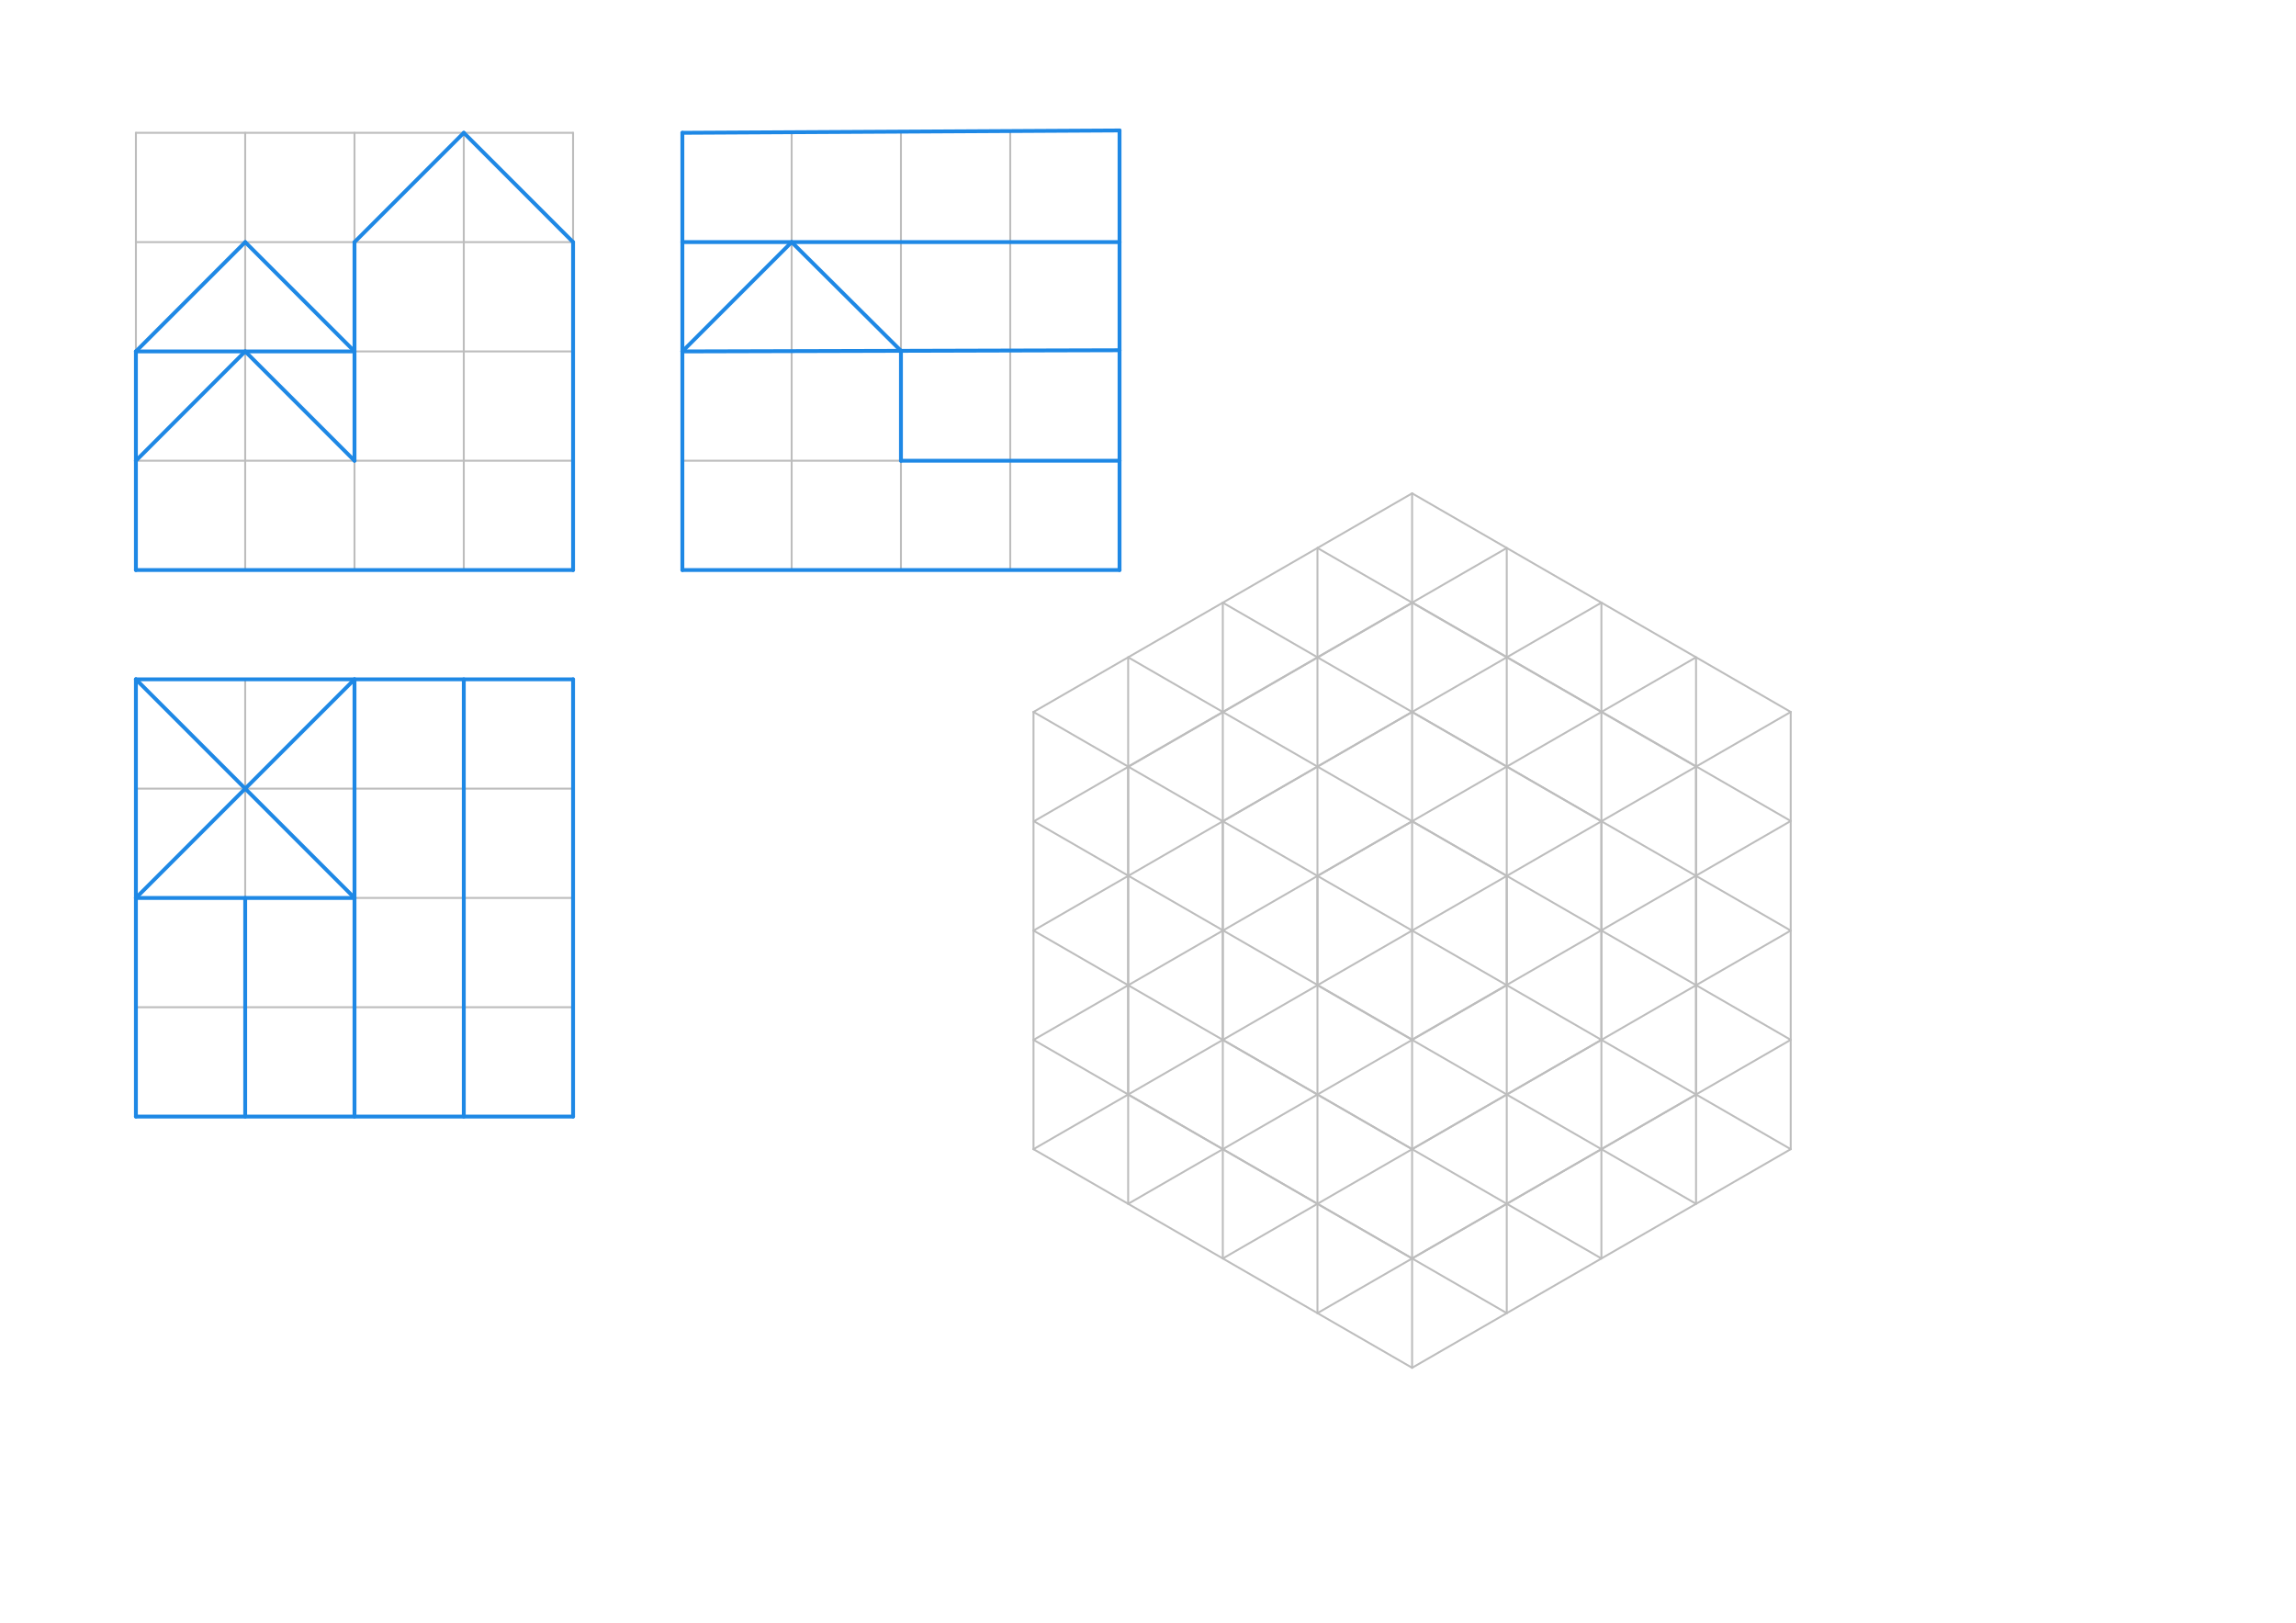 <svg xmlns="http://www.w3.org/2000/svg" class="svg--816" height="100%" preserveAspectRatio="xMidYMid meet" viewBox="0 0 1191 842" width="100%"><defs><marker id="marker-arrow" markerHeight="16" markerUnits="userSpaceOnUse" markerWidth="24" orient="auto-start-reverse" refX="24" refY="4" viewBox="0 0 24 8"><path d="M 0 0 L 24 4 L 0 8 z" stroke="inherit"></path></marker></defs><g class="aux-layer--949"><g class="element--733"><line stroke="#BDBDBD" stroke-dasharray="none" stroke-linecap="round" stroke-width="1" x1="70.5" x2="297.272" y1="68.883" y2="68.883"></line></g><g class="element--733"><line stroke="#BDBDBD" stroke-dasharray="none" stroke-linecap="round" stroke-width="1" x1="70.5" x2="70.5" y1="68.883" y2="295.654"></line></g><g class="element--733"><line stroke="#BDBDBD" stroke-dasharray="none" stroke-linecap="round" stroke-width="1" x1="70.5" x2="297.272" y1="295.654" y2="295.654"></line></g><g class="element--733"><line stroke="#BDBDBD" stroke-dasharray="none" stroke-linecap="round" stroke-width="1" x1="297.272" x2="297.272" y1="295.654" y2="68.883"></line></g><g class="element--733"><line stroke="#BDBDBD" stroke-dasharray="none" stroke-linecap="round" stroke-width="1" x1="127.193" x2="127.193" y1="68.883" y2="295.654"></line></g><g class="element--733"><line stroke="#BDBDBD" stroke-dasharray="none" stroke-linecap="round" stroke-width="1" x1="183.886" x2="183.886" y1="68.883" y2="295.654"></line></g><g class="element--733"><line stroke="#BDBDBD" stroke-dasharray="none" stroke-linecap="round" stroke-width="1" x1="240.579" x2="240.579" y1="68.883" y2="295.654"></line></g><g class="element--733"><line stroke="#BDBDBD" stroke-dasharray="none" stroke-linecap="round" stroke-width="1" x1="70.5" x2="297.272" y1="125.576" y2="125.576"></line></g><g class="element--733"><line stroke="#BDBDBD" stroke-dasharray="none" stroke-linecap="round" stroke-width="1" x1="70.5" x2="297.272" y1="182.269" y2="182.269"></line></g><g class="element--733"><line stroke="#BDBDBD" stroke-dasharray="none" stroke-linecap="round" stroke-width="1" x1="70.5" x2="297.272" y1="238.962" y2="238.962"></line></g><g class="element--733"><line stroke="#BDBDBD" stroke-dasharray="none" stroke-linecap="round" stroke-width="1" x1="353.965" x2="580.733" y1="68.883" y2="67.666"></line></g><g class="element--733"><line stroke="#BDBDBD" stroke-dasharray="none" stroke-linecap="round" stroke-width="1" x1="353.965" x2="353.965" y1="68.883" y2="295.654"></line></g><g class="element--733"><line stroke="#BDBDBD" stroke-dasharray="none" stroke-linecap="round" stroke-width="1" x1="353.965" x2="580.736" y1="295.654" y2="295.654"></line></g><g class="element--733"><line stroke="#BDBDBD" stroke-dasharray="none" stroke-linecap="round" stroke-width="1" x1="580.736" x2="580.733" y1="295.654" y2="67.666"></line></g><g class="element--733"><line stroke="#BDBDBD" stroke-dasharray="none" stroke-linecap="round" stroke-width="1" x1="410.657" x2="410.657" y1="68.579" y2="295.654"></line></g><g class="element--733"><line stroke="#BDBDBD" stroke-dasharray="none" stroke-linecap="round" stroke-width="1" x1="467.349" x2="467.349" y1="68.274" y2="295.654"></line></g><g class="element--733"><line stroke="#BDBDBD" stroke-dasharray="none" stroke-linecap="round" stroke-width="1" x1="524.041" x2="524.041" y1="67.97" y2="295.654"></line></g><g class="element--733"><line stroke="#BDBDBD" stroke-dasharray="none" stroke-linecap="round" stroke-width="1" x1="353.965" x2="580.734" y1="125.576" y2="125.576"></line></g><g class="element--733"><line stroke="#BDBDBD" stroke-dasharray="none" stroke-linecap="round" stroke-width="1" x1="353.965" x2="580.735" y1="182.269" y2="181.66"></line></g><g class="element--733"><line stroke="#BDBDBD" stroke-dasharray="none" stroke-linecap="round" stroke-width="1" x1="353.965" x2="580.735" y1="238.962" y2="238.962"></line></g><g class="element--733"><line stroke="#BDBDBD" stroke-dasharray="none" stroke-linecap="round" stroke-width="1" x1="70.5" x2="297.272" y1="352.347" y2="352.347"></line></g><g class="element--733"><line stroke="#BDBDBD" stroke-dasharray="none" stroke-linecap="round" stroke-width="1" x1="297.272" x2="297.272" y1="352.347" y2="579.119"></line></g><g class="element--733"><line stroke="#BDBDBD" stroke-dasharray="none" stroke-linecap="round" stroke-width="1" x1="297.272" x2="70.5" y1="579.119" y2="579.119"></line></g><g class="element--733"><line stroke="#BDBDBD" stroke-dasharray="none" stroke-linecap="round" stroke-width="1" x1="70.5" x2="70.5" y1="579.119" y2="352.347"></line></g><g class="element--733"><line stroke="#BDBDBD" stroke-dasharray="none" stroke-linecap="round" stroke-width="1" x1="70.5" x2="297.272" y1="409.04" y2="409.04"></line></g><g class="element--733"><line stroke="#BDBDBD" stroke-dasharray="none" stroke-linecap="round" stroke-width="1" x1="70.5" x2="297.272" y1="465.733" y2="465.733"></line></g><g class="element--733"><line stroke="#BDBDBD" stroke-dasharray="none" stroke-linecap="round" stroke-width="1" x1="70.5" x2="297.272" y1="522.426" y2="522.426"></line></g><g class="element--733"><line stroke="#BDBDBD" stroke-dasharray="none" stroke-linecap="round" stroke-width="1" x1="240.579" x2="240.579" y1="352.347" y2="579.119"></line></g><g class="element--733"><line stroke="#BDBDBD" stroke-dasharray="none" stroke-linecap="round" stroke-width="1" x1="127.193" x2="127.193" y1="352.347" y2="579.119"></line></g><g class="element--733"><line stroke="#BDBDBD" stroke-dasharray="none" stroke-linecap="round" stroke-width="1" x1="183.886" x2="183.886" y1="352.347" y2="579.119"></line></g><g class="element--733"><line stroke="#BDBDBD" stroke-dasharray="none" stroke-linecap="round" stroke-width="1" x1="732.5" x2="928.89" y1="255.883" y2="369.269"></line></g><g class="element--733"><line stroke="#BDBDBD" stroke-dasharray="none" stroke-linecap="round" stroke-width="1" x1="732.5" x2="928.89" y1="369.269" y2="482.654"></line></g><g class="element--733"><line stroke="#BDBDBD" stroke-dasharray="none" stroke-linecap="round" stroke-width="1" x1="732.5" x2="928.89" y1="312.441" y2="425.827"></line></g><g class="element--733"><line stroke="#BDBDBD" stroke-dasharray="none" stroke-linecap="round" stroke-width="1" x1="732.5" x2="928.89" y1="425.941" y2="539.327"></line></g><g class="element--733"><line stroke="#BDBDBD" stroke-dasharray="none" stroke-linecap="round" stroke-width="1" x1="732.535" x2="536.145" y1="425.962" y2="539.347"></line></g><g class="element--733"><line stroke="#BDBDBD" stroke-dasharray="none" stroke-linecap="round" stroke-width="1" x1="732.5" x2="536.11" y1="369.269" y2="482.654"></line></g><g class="element--733"><line stroke="#BDBDBD" stroke-dasharray="none" stroke-linecap="round" stroke-width="1" x1="732.732" x2="536.342" y1="312.575" y2="425.961"></line></g><g class="element--733"><line stroke="#BDBDBD" stroke-dasharray="none" stroke-linecap="round" stroke-width="1" x1="732.5" x2="536.11" y1="255.883" y2="369.269"></line></g><g class="element--733"><line stroke="#BDBDBD" stroke-dasharray="none" stroke-linecap="round" stroke-width="1" x1="634.305" x2="634.305" y1="539.347" y2="312.576"></line></g><g class="element--733"><line stroke="#BDBDBD" stroke-dasharray="none" stroke-linecap="round" stroke-width="1" x1="683.402" x2="683.402" y1="511.001" y2="284.229"></line></g><g class="element--733"><line stroke="#BDBDBD" stroke-dasharray="none" stroke-linecap="round" stroke-width="1" x1="585.207" x2="585.207" y1="567.694" y2="340.922"></line></g><g class="element--733"><line stroke="#BDBDBD" stroke-dasharray="none" stroke-linecap="round" stroke-width="1" x1="536.11" x2="536.11" y1="596.04" y2="369.269"></line></g><g class="element--733"><line stroke="#BDBDBD" stroke-dasharray="none" stroke-linecap="round" stroke-width="1" x1="781.598" x2="585.207" y1="511.001" y2="624.387"></line></g><g class="element--733"><line stroke="#BDBDBD" stroke-dasharray="none" stroke-linecap="round" stroke-width="1" x1="830.695" x2="634.305" y1="539.347" y2="652.733"></line></g><g class="element--733"><line stroke="#BDBDBD" stroke-dasharray="none" stroke-linecap="round" stroke-width="1" x1="879.793" x2="683.402" y1="567.694" y2="681.08"></line></g><g class="element--733"><line stroke="#BDBDBD" stroke-dasharray="none" stroke-linecap="round" stroke-width="1" x1="928.89" x2="732.5" y1="596.04" y2="709.426"></line></g><g class="element--733"><line stroke="#BDBDBD" stroke-dasharray="none" stroke-linecap="round" stroke-width="1" x1="781.598" x2="781.598" y1="511.001" y2="284.229"></line></g><g class="element--733"><line stroke="#BDBDBD" stroke-dasharray="none" stroke-linecap="round" stroke-width="1" x1="830.695" x2="830.695" y1="539.347" y2="312.576"></line></g><g class="element--733"><line stroke="#BDBDBD" stroke-dasharray="none" stroke-linecap="round" stroke-width="1" x1="879.793" x2="879.793" y1="567.694" y2="340.922"></line></g><g class="element--733"><line stroke="#BDBDBD" stroke-dasharray="none" stroke-linecap="round" stroke-width="1" x1="928.89" x2="928.89" y1="596.04" y2="369.269"></line></g><g class="element--733"><line stroke="#BDBDBD" stroke-dasharray="none" stroke-linecap="round" stroke-width="1" x1="683.403" x2="879.793" y1="511.001" y2="624.387"></line></g><g class="element--733"><line stroke="#BDBDBD" stroke-dasharray="none" stroke-linecap="round" stroke-width="1" x1="634.305" x2="830.695" y1="539.347" y2="652.733"></line></g><g class="element--733"><line stroke="#BDBDBD" stroke-dasharray="none" stroke-linecap="round" stroke-width="1" x1="585.207" x2="781.598" y1="567.694" y2="681.08"></line></g><g class="element--733"><line stroke="#BDBDBD" stroke-dasharray="none" stroke-linecap="round" stroke-width="1" x1="536.11" x2="732.5" y1="596.04" y2="709.426"></line></g><g class="element--733"><line stroke="#BDBDBD" stroke-dasharray="none" stroke-linecap="round" stroke-width="1" x1="683.402" x2="879.793" y1="284.229" y2="397.615"></line></g><g class="element--733"><line stroke="#BDBDBD" stroke-dasharray="none" stroke-linecap="round" stroke-width="1" x1="634.305" x2="830.695" y1="312.576" y2="425.962"></line></g><g class="element--733"><line stroke="#BDBDBD" stroke-dasharray="none" stroke-linecap="round" stroke-width="1" x1="585.207" x2="781.598" y1="340.922" y2="454.308"></line></g><g class="element--733"><line stroke="#BDBDBD" stroke-dasharray="none" stroke-linecap="round" stroke-width="1" x1="536.11" x2="732.5" y1="369.269" y2="482.654"></line></g><g class="element--733"><line stroke="#BDBDBD" stroke-dasharray="none" stroke-linecap="round" stroke-width="1" x1="585.207" x2="585.207" y1="624.387" y2="397.615"></line></g><g class="element--733"><line stroke="#BDBDBD" stroke-dasharray="none" stroke-linecap="round" stroke-width="1" x1="634.305" x2="634.305" y1="652.733" y2="425.962"></line></g><g class="element--733"><line stroke="#BDBDBD" stroke-dasharray="none" stroke-linecap="round" stroke-width="1" x1="683.402" x2="683.402" y1="681.08" y2="454.308"></line></g><g class="element--733"><line stroke="#BDBDBD" stroke-dasharray="none" stroke-linecap="round" stroke-width="1" x1="732.5" x2="732.5" y1="709.426" y2="482.654"></line></g><g class="element--733"><line stroke="#BDBDBD" stroke-dasharray="none" stroke-linecap="round" stroke-width="1" x1="781.598" x2="781.598" y1="681.08" y2="454.308"></line></g><g class="element--733"><line stroke="#BDBDBD" stroke-dasharray="none" stroke-linecap="round" stroke-width="1" x1="830.695" x2="830.695" y1="652.733" y2="425.962"></line></g><g class="element--733"><line stroke="#BDBDBD" stroke-dasharray="none" stroke-linecap="round" stroke-width="1" x1="879.793" x2="879.793" y1="624.387" y2="397.615"></line></g><g class="element--733"><line stroke="#BDBDBD" stroke-dasharray="none" stroke-linecap="round" stroke-width="1" x1="536.342" x2="732.732" y1="425.961" y2="539.347"></line></g><g class="element--733"><line stroke="#BDBDBD" stroke-dasharray="none" stroke-linecap="round" stroke-width="1" x1="536.11" x2="732.5" y1="482.654" y2="596.04"></line></g><g class="element--733"><line stroke="#BDBDBD" stroke-dasharray="none" stroke-linecap="round" stroke-width="1" x1="536.145" x2="732.535" y1="539.347" y2="652.733"></line></g><g class="element--733"><line stroke="#BDBDBD" stroke-dasharray="none" stroke-linecap="round" stroke-width="1" x1="928.89" x2="732.5" y1="539.327" y2="652.713"></line></g><g class="element--733"><line stroke="#BDBDBD" stroke-dasharray="none" stroke-linecap="round" stroke-width="1" x1="928.89" x2="732.5" y1="482.654" y2="596.04"></line></g><g class="element--733"><line stroke="#BDBDBD" stroke-dasharray="none" stroke-linecap="round" stroke-width="1" x1="928.89" x2="732.5" y1="425.827" y2="539.213"></line></g><g class="element--733"><line stroke="#BDBDBD" stroke-dasharray="none" stroke-linecap="round" stroke-width="1" x1="879.793" x2="683.402" y1="340.922" y2="454.308"></line></g><g class="element--733"><line stroke="#BDBDBD" stroke-dasharray="none" stroke-linecap="round" stroke-width="1" x1="830.695" x2="634.305" y1="312.576" y2="425.962"></line></g><g class="element--733"><line stroke="#BDBDBD" stroke-dasharray="none" stroke-linecap="round" stroke-width="1" x1="781.598" x2="585.207" y1="284.229" y2="397.615"></line></g><g class="element--733"><line stroke="#BDBDBD" stroke-dasharray="none" stroke-linecap="round" stroke-width="1" x1="732.5" x2="928.89" y1="482.654" y2="369.269"></line></g><g class="element--733"><line stroke="#BDBDBD" stroke-dasharray="none" stroke-linecap="round" stroke-width="1" x1="732.5" x2="732.5" y1="255.883" y2="482.654"></line></g><g class="element--733"><line stroke="#BDBDBD" stroke-dasharray="none" stroke-linecap="round" stroke-width="1" x1="732.5" x2="536.11" y1="482.654" y2="596.04"></line></g><g class="element--733"><line stroke="#BDBDBD" stroke-dasharray="none" stroke-linecap="round" stroke-width="1" x1="732.5" x2="928.89" y1="482.654" y2="596.04"></line></g></g><g class="main-layer--75a"><g class="element--733"><line stroke="#1E88E5" stroke-dasharray="none" stroke-linecap="round" stroke-width="2" x1="127.193" x2="70.5" y1="182.269" y2="238.962"></line></g><g class="element--733"><line stroke="#1E88E5" stroke-dasharray="none" stroke-linecap="round" stroke-width="2" x1="70.5" x2="70.5" y1="238.962" y2="295.654"></line></g><g class="element--733"><line stroke="#1E88E5" stroke-dasharray="none" stroke-linecap="round" stroke-width="2" x1="70.5" x2="297.272" y1="295.654" y2="295.654"></line></g><g class="element--733"><line stroke="#1E88E5" stroke-dasharray="none" stroke-linecap="round" stroke-width="2" x1="297.272" x2="297.272" y1="295.654" y2="125.576"></line></g><g class="element--733"><line stroke="#1E88E5" stroke-dasharray="none" stroke-linecap="round" stroke-width="2" x1="297.272" x2="240.579" y1="125.576" y2="68.883"></line></g><g class="element--733"><line stroke="#1E88E5" stroke-dasharray="none" stroke-linecap="round" stroke-width="2" x1="240.579" x2="183.886" y1="68.883" y2="125.576"></line></g><g class="element--733"><line stroke="#1E88E5" stroke-dasharray="none" stroke-linecap="round" stroke-width="2" x1="183.886" x2="183.886" y1="125.576" y2="238.962"></line></g><g class="element--733"><line stroke="#1E88E5" stroke-dasharray="none" stroke-linecap="round" stroke-width="2" x1="183.886" x2="127.193" y1="238.962" y2="182.269"></line></g><g class="element--733"><line stroke="#1E88E5" stroke-dasharray="none" stroke-linecap="round" stroke-width="2" x1="70.5" x2="183.886" y1="182.269" y2="182.269"></line></g><g class="element--733"><line stroke="#1E88E5" stroke-dasharray="none" stroke-linecap="round" stroke-width="2" x1="70.5" x2="70.5" y1="182.269" y2="238.962"></line></g><g class="element--733"><line stroke="#1E88E5" stroke-dasharray="none" stroke-linecap="round" stroke-width="2" x1="127.193" x2="70.5" y1="125.576" y2="182.269"></line></g><g class="element--733"><line stroke="#1E88E5" stroke-dasharray="none" stroke-linecap="round" stroke-width="2" x1="127.193" x2="183.886" y1="125.576" y2="182.269"></line></g><g class="element--733"><line stroke="#1E88E5" stroke-dasharray="none" stroke-linecap="round" stroke-width="2" x1="353.965" x2="467.349" y1="182.269" y2="181.964"></line></g><g class="element--733"><line stroke="#1E88E5" stroke-dasharray="none" stroke-linecap="round" stroke-width="2" x1="467.349" x2="467.349" y1="238.962" y2="181.964"></line></g><g class="element--733"><line stroke="#1E88E5" stroke-dasharray="none" stroke-linecap="round" stroke-width="2" x1="353.965" x2="353.965" y1="182.269" y2="295.654"></line></g><g class="element--733"><line stroke="#1E88E5" stroke-dasharray="none" stroke-linecap="round" stroke-width="2" x1="353.965" x2="580.736" y1="295.654" y2="295.654"></line></g><g class="element--733"><line stroke="#1E88E5" stroke-dasharray="none" stroke-linecap="round" stroke-width="2" x1="580.736" x2="580.735" y1="295.654" y2="238.962"></line></g><g class="element--733"><line stroke="#1E88E5" stroke-dasharray="none" stroke-linecap="round" stroke-width="2" x1="580.735" x2="467.349" y1="238.962" y2="238.962"></line></g><g class="element--733"><line stroke="#1E88E5" stroke-dasharray="none" stroke-linecap="round" stroke-width="2" x1="467.349" x2="580.735" y1="181.964" y2="181.66"></line></g><g class="element--733"><line stroke="#1E88E5" stroke-dasharray="none" stroke-linecap="round" stroke-width="2" x1="580.735" x2="580.735" y1="181.66" y2="238.962"></line></g><g class="element--733"><line stroke="#1E88E5" stroke-dasharray="none" stroke-linecap="round" stroke-width="2" x1="410.657" x2="353.965" y1="125.576" y2="182.269"></line></g><g class="element--733"><line stroke="#1E88E5" stroke-dasharray="none" stroke-linecap="round" stroke-width="2" x1="410.657" x2="467.349" y1="125.576" y2="181.964"></line></g><g class="element--733"><line stroke="#1E88E5" stroke-dasharray="none" stroke-linecap="round" stroke-width="2" x1="353.965" x2="580.734" y1="125.576" y2="125.576"></line></g><g class="element--733"><line stroke="#1E88E5" stroke-dasharray="none" stroke-linecap="round" stroke-width="2" x1="580.734" x2="580.735" y1="125.576" y2="181.66"></line></g><g class="element--733"><line stroke="#1E88E5" stroke-dasharray="none" stroke-linecap="round" stroke-width="2" x1="353.965" x2="353.965" y1="125.576" y2="182.269"></line></g><g class="element--733"><line stroke="#1E88E5" stroke-dasharray="none" stroke-linecap="round" stroke-width="2" x1="353.965" x2="353.965" y1="68.883" y2="125.576"></line></g><g class="element--733"><line stroke="#1E88E5" stroke-dasharray="none" stroke-linecap="round" stroke-width="2" x1="353.965" x2="580.733" y1="68.883" y2="67.666"></line></g><g class="element--733"><line stroke="#1E88E5" stroke-dasharray="none" stroke-linecap="round" stroke-width="2" x1="580.733" x2="580.734" y1="67.666" y2="125.576"></line></g><g class="element--733"><line stroke="#1E88E5" stroke-dasharray="none" stroke-linecap="round" stroke-width="2" x1="70.5" x2="70.5" y1="352.347" y2="579.119"></line></g><g class="element--733"><line stroke="#1E88E5" stroke-dasharray="none" stroke-linecap="round" stroke-width="2" x1="70.5" x2="297.272" y1="579.119" y2="579.119"></line></g><g class="element--733"><line stroke="#1E88E5" stroke-dasharray="none" stroke-linecap="round" stroke-width="2" x1="297.272" x2="297.272" y1="579.119" y2="352.347"></line></g><g class="element--733"><line stroke="#1E88E5" stroke-dasharray="none" stroke-linecap="round" stroke-width="2" x1="297.272" x2="70.5" y1="352.347" y2="352.347"></line></g><g class="element--733"><line stroke="#1E88E5" stroke-dasharray="none" stroke-linecap="round" stroke-width="2" x1="70.5" x2="183.886" y1="465.733" y2="465.733"></line></g><g class="element--733"><line stroke="#1E88E5" stroke-dasharray="none" stroke-linecap="round" stroke-width="2" x1="183.886" x2="183.886" y1="465.733" y2="579.119"></line></g><g class="element--733"><line stroke="#1E88E5" stroke-dasharray="none" stroke-linecap="round" stroke-width="2" x1="183.886" x2="183.886" y1="352.347" y2="465.733"></line></g><g class="element--733"><line stroke="#1E88E5" stroke-dasharray="none" stroke-linecap="round" stroke-width="2" x1="240.579" x2="240.579" y1="352.347" y2="579.119"></line></g><g class="element--733"><line stroke="#1E88E5" stroke-dasharray="none" stroke-linecap="round" stroke-width="2" x1="127.193" x2="70.5" y1="409.04" y2="352.347"></line></g><g class="element--733"><line stroke="#1E88E5" stroke-dasharray="none" stroke-linecap="round" stroke-width="2" x1="127.193" x2="70.5" y1="409.04" y2="465.733"></line></g><g class="element--733"><line stroke="#1E88E5" stroke-dasharray="none" stroke-linecap="round" stroke-width="2" x1="127.193" x2="183.886" y1="409.04" y2="352.347"></line></g><g class="element--733"><line stroke="#1E88E5" stroke-dasharray="none" stroke-linecap="round" stroke-width="2" x1="127.193" x2="183.886" y1="409.04" y2="465.733"></line></g><g class="element--733"><line stroke="#1E88E5" stroke-dasharray="none" stroke-linecap="round" stroke-width="2" x1="127.193" x2="127.193" y1="465.733" y2="579.119"></line></g></g><g class="snaps-layer--ac6"></g><g class="temp-layer--52d"></g></svg>